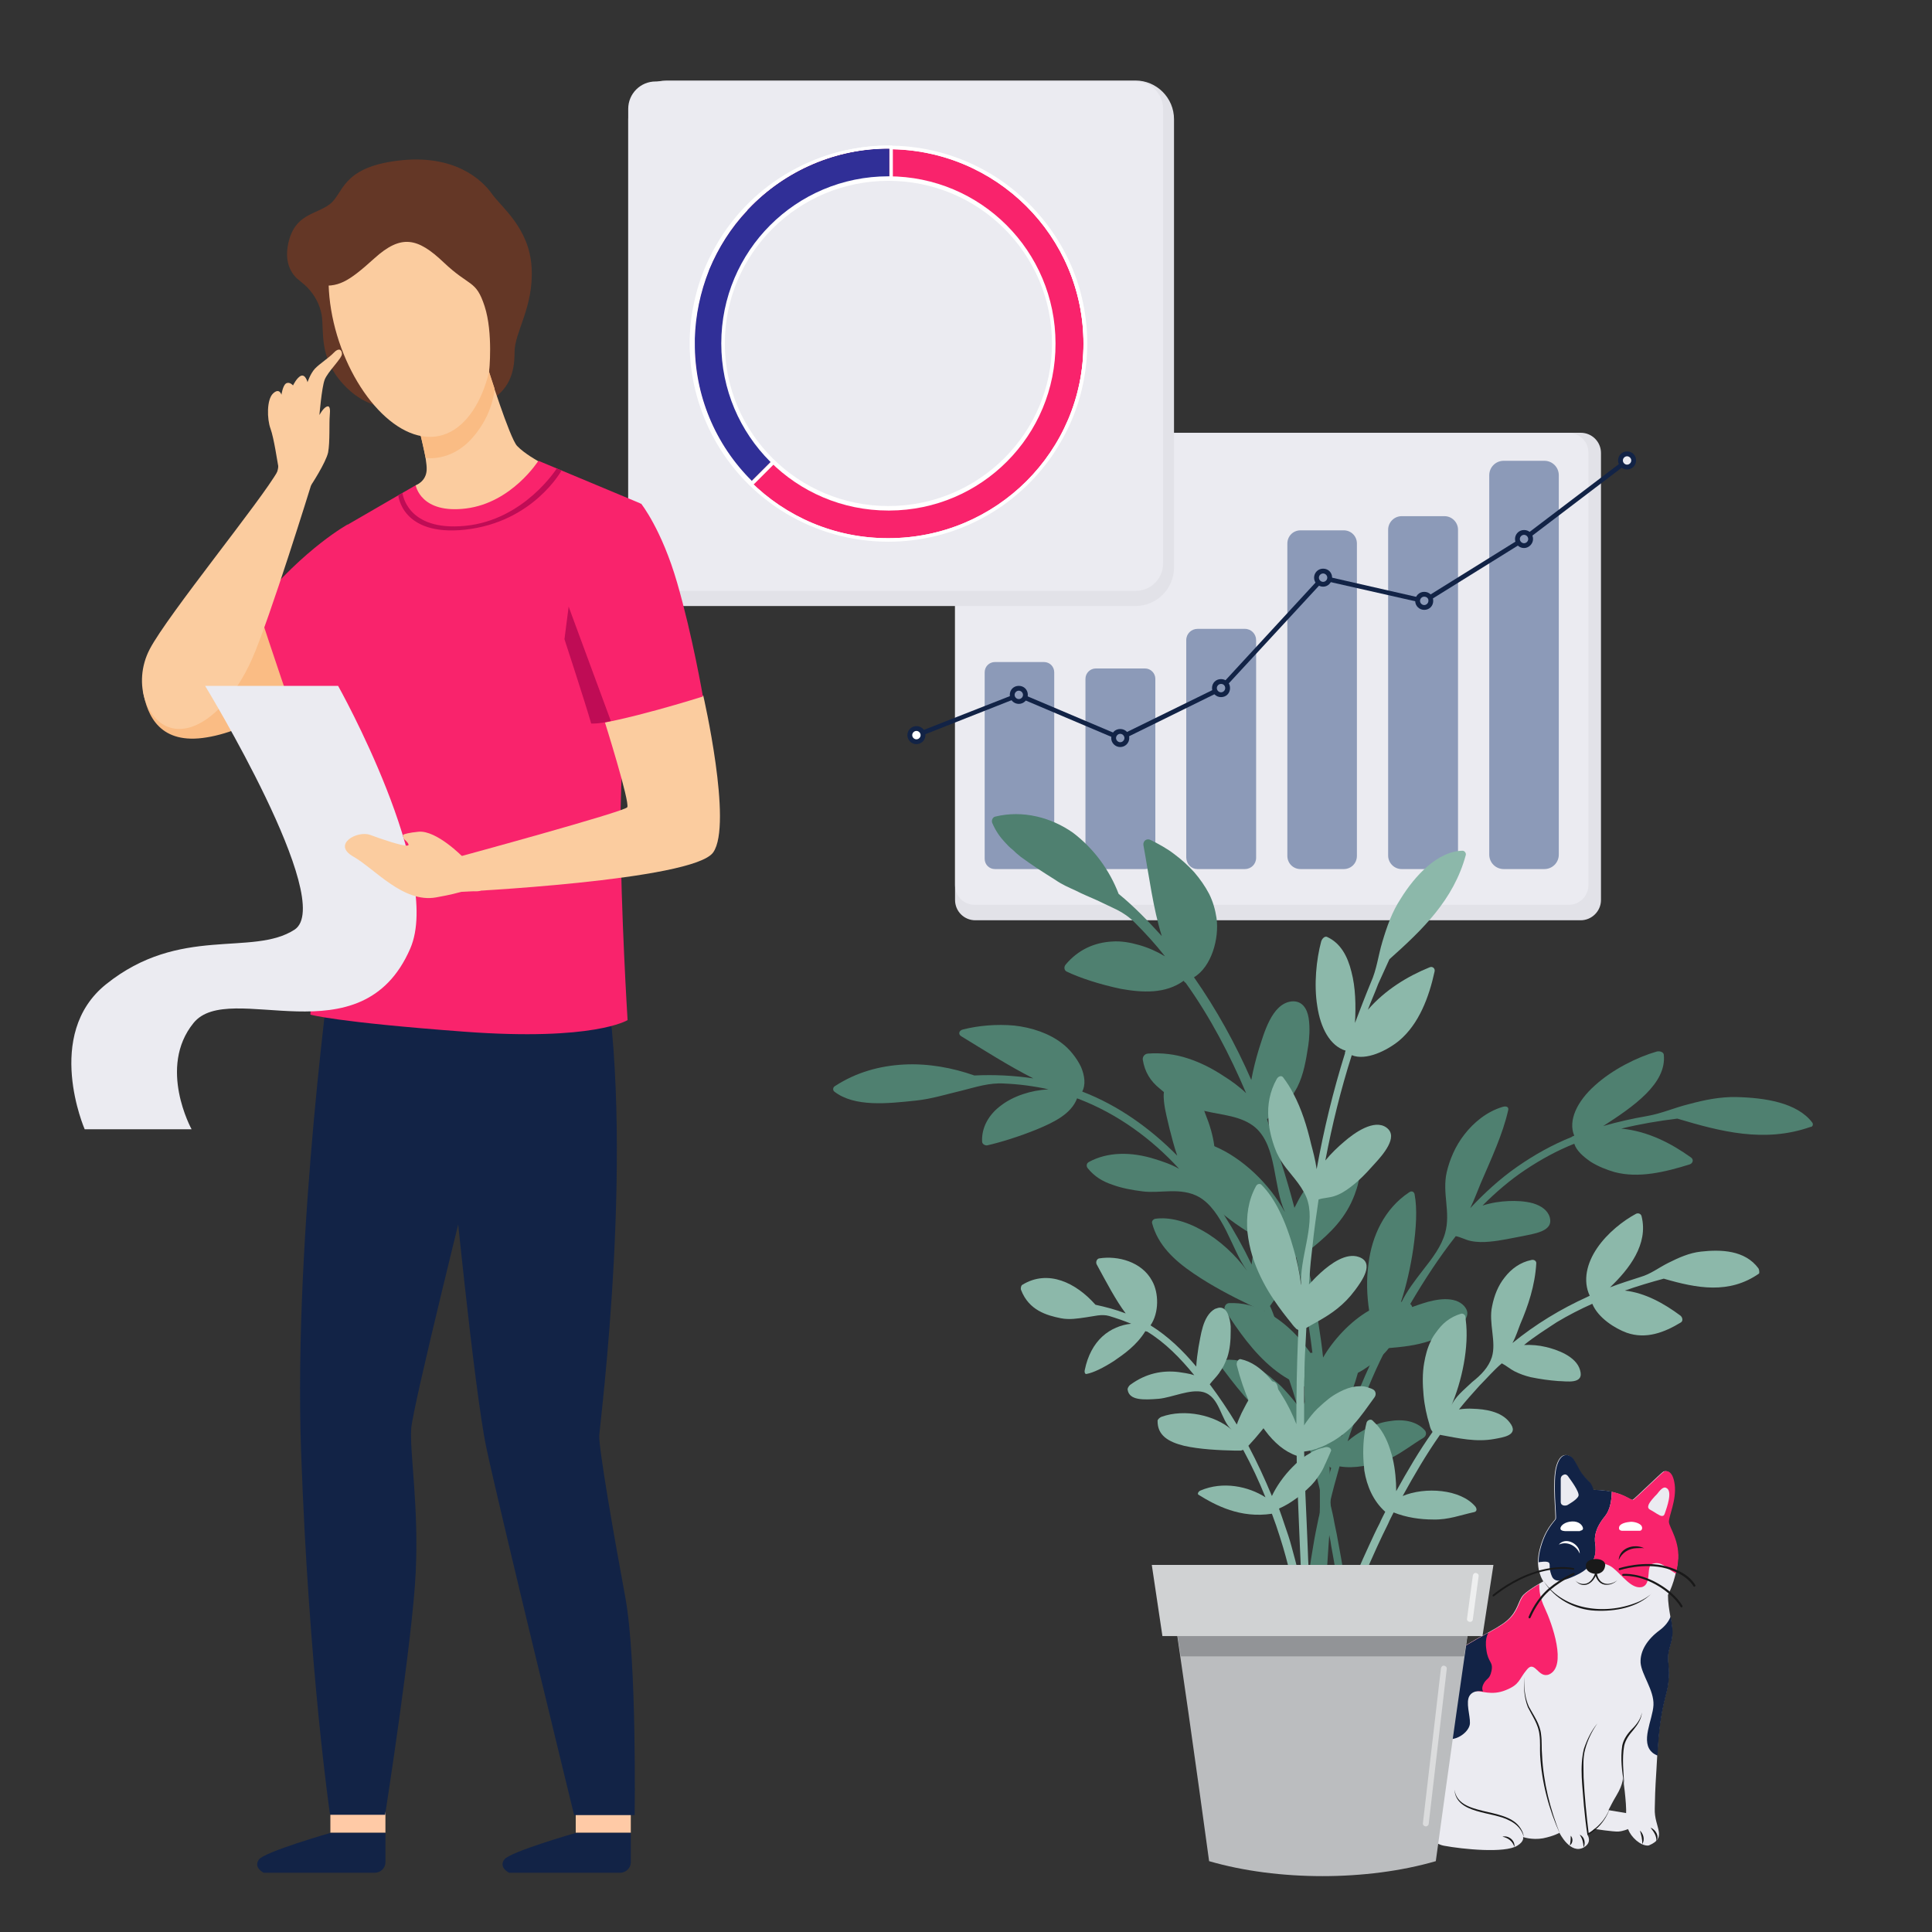 <?xml version="1.0" encoding="utf-8"?>
<!-- Generator: Adobe Illustrator 26.2.1, SVG Export Plug-In . SVG Version: 6.00 Build 0)  -->
<svg version="1.1" id="Ball_1" xmlns="http://www.w3.org/2000/svg" xmlns:xlink="http://www.w3.org/1999/xlink" x="0px" y="0px"
	 viewBox="0 0 600 600" style="enable-background:new 0 0 600 600;" xml:space="preserve">
<rect x="0" y="0" width="600" height="600" fill="#333333" stroke="none"/>
<style type="text/css">
	.st0{fill:#EBEBF1;}
	.st1{clip-path:url(#SVGID_00000062174482805396517590000008302112336961652359_);fill:#122346;}
	.st2{clip-path:url(#SVGID_00000062174482805396517590000008302112336961652359_);fill:#EBEBF1;}
	.st3{clip-path:url(#SVGID_00000062174482805396517590000008302112336961652359_);fill:#F9236C;}
	.st4{fill:#FFFFFF;}
	.st5{fill:#191919;}
	.st6{fill:#E2E2E8;}
	.st7{fill:#8C9AB8;}
	.st8{fill:#122346;}
	.st9{fill:#F9236C;}
	.st10{fill:#302F97;}
	.st11{fill:#FFCAA6;}
	.st12{fill:#643726;}
	.st13{fill:#FBCC9F;}
	.st14{fill:#FABC84;}
	.st15{fill:#BF0C55;}
	.st16{fill:#4F8070;}
	.st17{fill:#8CB8AA;}
	.st18{fill:#BBBDBF;}
	.st19{fill:#929497;}
	.st20{fill:#D0D2D3;}
	.st21{opacity:0.64;fill:#FFFFFF;}
	.st22{opacity:0.47;fill:#FFFFFF;}
	.st23{fill:none;}
</style>
<g>
	<path class="st0" d="M437.5,559.4c0,0-15.5-0.8-24.2,0.5c-14,2.2-16.3,6.5-16.5,9.9s3.9,3.2,5.9,2.8c1.9-0.4,7.4-1.6,14.5-2.2
		s12.6,2.1,18.8,2.2c6.1,0.1,8.3-2.3,8.3-2.3S450.3,560.4,437.5,559.4z"/>
	<path class="st0" d="M499.2,562.1l6,1c5.4,1.2,0.5,4.9,0.5,4.9s-1.6,0.7-3.1,0.8c-1.5,0.1-7.4-0.8-7.4-0.8L499.2,562.1z"/>
	<path class="st0" d="M493,569.8c0,0,2.4-1.8,4.2-3.9c1.8-2.1,2.5-4.5,4.8-8.3c2.3-3.8,2-5.8,2-5.8s1.2,8.1,1,11.7s0.8,6,3.2,8.1
		c2.4,2,3.9,1.5,3.9,1.5c5.9-2.5,1.6-5.5,1.8-11.4c0.2-8.8,0.2-5.8,0.9-18.8c0.8-13,2.8-16.4,3.2-19.9c0.4-3.5,0.3-3.6,0-7.1
		c-0.3-3.5,1.1-5.1,1.3-8.2c0.3-3.1-1.3-7.6-1.3-12.4c0,0,2.3-4,3-10.2s-2.8-10.6-2.9-12.4c-0.1-1.8,2.4-6.8,1.8-11.6
		s-2.8-4.3-3.3-4.1c-0.5,0.2-9.1,8.6-9.6,8.8c-0.6,0.1-2.2-1.4-5.7-2.3c-3.4-0.9-6.6-0.8-6.6-0.8s-0.4-1.6-1.2-2.4
		c-0.8-0.8-2.2-2.2-3-3.6s-1.9-3.7-2.6-4.2c-0.7-0.5-3.2-2-4.6,2.8c-1.4,4.7,0,15.7-0.3,16.4c-0.3,0.8-3.4,3.1-5,10.1
		c-1.3,5.7,1.3,9.3,1.3,9.3s-4.4,2.4-6.2,4.2c-1.7,1.8-1.6,4.9-5,7.9s-10.4,5.6-17.5,10.9c-7.1,5.3-15.6,12.6-15.7,30
		c-0.1,15.1,7,27.9,13.5,29.1c5.9,1.1,18.9,2.4,22.8,0c2.3-1.4,1.8-2.7,1.8-2.7s2.7,1,6.2,0.4c3.4-0.7,5.1-1.7,5.1-1.7
		s3.4,6.9,7.6,4.5C494.6,572.1,493,569.8,493,569.8z"/>
	<g>
		<defs>
			<path id="SVGID_1_" d="M518.3,472.7c-0.1-1.8,2.4-6.8,1.8-11.6s-2.8-4.3-3.3-4.1c-0.5,0.2-9.1,8.6-9.6,8.8
				c-0.6,0.1-2.2-1.4-5.7-2.3c-3.4-0.9-6.6-0.8-6.6-0.8s-0.4-1.6-1.2-2.4c-0.8-0.8-2.2-2.2-3-3.6s-1.9-3.7-2.6-4.2
				c-0.7-0.5-3.2-2-4.6,2.8c-1.4,4.7,0,15.7-0.3,16.4c-0.3,0.8-3.4,3.1-5,10.1c-1.3,5.7,1.3,9.3,1.3,9.3s-4.4,2.4-6.2,4.2
				c-1.7,1.8-1.6,4.9-5,7.9s-10.4,5.6-17.5,10.9c-7.1,5.3-15.6,12.6-15.7,30c0,5.6,0.9,10.8,2.4,15.3c0,0,0,0,0,0
				c0,0-15.5-0.8-24.2,0.5c-14,2.2-16.3,6.5-16.5,9.9s3.9,3.2,5.9,2.8c1.9-0.4,7.4-1.6,14.5-2.2s12.6,2.1,18.8,2.2
				c4.8,0,7.2-1.4,8-2.1c1.5,1.4,3,2.4,4.6,2.6c5.9,1.1,18.9,2.4,22.8,0c2.3-1.4,1.8-2.7,1.8-2.7s2.7,1,6.2,0.4
				c3.4-0.7,5.1-1.7,5.1-1.7s3.4,6.9,7.6,4.5c2.5-1.5,1-3.8,1-3.8s2.4-1.8,4.2-3.9c1.8-2.1,2.5-4.5,4.8-8.3c2.3-3.8,2-5.8,2-5.8
				s1.2,8.1,1,11.7s0.8,6,3.2,8.1c2.4,2,3.9,1.5,3.9,1.5c5.9-2.5,1.6-5.5,1.8-11.4c0.2-8.8,0.2-5.8,0.9-18.8
				c0.8-13,2.8-16.4,3.2-19.9c0.4-3.5,0.3-3.6,0-7.1c-0.3-3.5,1.1-5.1,1.3-8.2c0.3-3.1-1.3-7.6-1.3-12.4c0,0,2.3-4,3-10.2
				C521.9,478.8,518.4,474.4,518.3,472.7z"/>
		</defs>
		<clipPath id="SVGID_00000055697827289989685540000001845355336822908050_">
			<use xlink:href="#SVGID_1_"  style="overflow:visible;"/>
		</clipPath>
		<path style="clip-path:url(#SVGID_00000055697827289989685540000001845355336822908050_);fill:#122346;" d="M500.3,458.8
			c0,0,1.3,8.1-1.8,12c-3.2,3.9-3.4,6.6-3.1,8.6c0.3,2,0.8,6.8-6.1,9.9c-6.8,3.2-7.2,0.9-7.8-1.1c-0.6-2,0.4-3-1.3-3.2
			c-1.7-0.2-6.9,1.1-6.9,1.1s-18.8-32.9-6.9-39.1C478.2,440.8,500.3,458.8,500.3,458.8z"/>
		<path style="clip-path:url(#SVGID_00000055697827289989685540000001845355336822908050_);fill:#EBEBF1;" d="M480.2,485.1"/>
		<path style="clip-path:url(#SVGID_00000055697827289989685540000001845355336822908050_);fill:#F9236C;" d="M500.3,458.8
			c0,0,1.3,8.1-1.8,12c-3.2,3.9-3.4,6.6-3.1,8.6c0,0,0.4,3.5-0.6,5c-0.9,1.5,3.2,0.2,6.1,2.5c2.9,2.3,5.7,6.6,8.9,6
			c3.3-0.7,1.3-6.5,3.3-7.2c3.3-1.1,4.2,1.6,9,3.9c4.8,2.3,21.5-33.8,7.3-38.1s-29.1,7.1-29.1,7.1L500.3,458.8z"/>
		<path style="clip-path:url(#SVGID_00000055697827289989685540000001845355336822908050_);fill:#F9236C;" d="M478.2,491
			c0,0-0.9,3.2,1.5,8.3c2.4,5.1,7,18.2,1.4,20.7c-3.4,1.4-4.4-4.6-6.9-1.5c-2.6,3.1-2.1,4.6-6.6,6.4c-4.4,1.8-7.8,0.1-9.1,0.3
			c-1.3,0.3-26-2.2-15.7-14S478.2,491,478.2,491z"/>
		<path style="clip-path:url(#SVGID_00000055697827289989685540000001845355336822908050_);fill:#122346;" d="M462.4,506.9
			c0,0-1.4,1.4-0.8,5.4c0.5,4.1,2.2,3.7,1.6,6.6c-0.6,2.9-1.6,2.1-2.6,4.3c-0.6,1.4,0,2.1,0,2.1s-2.9-0.7-4.2,1.3
			c-1.3,2,0.2,6.2,0.1,8.5c0,2.3-3.3,5.1-6.3,5c-5.6-0.2-11.5-3.8-13.5-6.3c-2.1-2.5-7.3-7.9-2.3-13.4S459.1,495.6,462.4,506.9z"/>
		<path style="clip-path:url(#SVGID_00000055697827289989685540000001845355336822908050_);fill:#122346;" d="M519.3,500.2
			c0,0-0.1,3.3-3.9,6.1s-6.1,6.4-5.9,10.1c0.3,3.7,4.2,8.5,4,13.1c-0.2,4.6-4.3,11.6-0.2,14.9c4.2,3.3,25.7,4.5,25.7,4.5
			L519.3,500.2z"/>
		<path style="clip-path:url(#SVGID_00000055697827289989685540000001845355336822908050_);fill:#F9236C;" d="M431.1,558
			c0,0,0.9,4,0,5.8c-0.9,1.8-1.5,1.9-2.6,2.1s-2.4,0.3-2.6,1.3s-0.5,1.9-2.4,1.8s-4.3-1.5-4.2-2.8c0.1-1.3-2.5-7.6,0.6-9.1
			C422.9,555.5,431.1,558,431.1,558z"/>
		<path style="clip-path:url(#SVGID_00000055697827289989685540000001845355336822908050_);fill:#122346;" d="M401.8,560.1
			c0,0,3,3.5,2.2,6.6s-1.1,10.9-4.5,10.1s-10.1-3.7-7.1-7.4C395.5,565.7,401.8,560.1,401.8,560.1z"/>
		<path style="clip-path:url(#SVGID_00000055697827289989685540000001845355336822908050_);fill:#122346;" d="M416.2,558.6
			c0,0-5.3,4.9-4.9,8.1c0.4,3.1,3.8,7.1,3.8,7.1l-14.7,1l-1-1.3c0,0,2-1.5,2.6-4c0.6-2.5,0.8-6,0.5-7.4
			C402.3,560.6,416.2,558.6,416.2,558.6z"/>
	</g>
	<path class="st0" d="M485.6,458c0.9-0.4,1.4,0.5,1.6,0.8c0.2,0.3,3.5,4.6,3,5.8c-0.5,1.2-3.1,2.6-3.4,2.8c-0.3,0.2-2,0.5-2.1-0.9
		c0-1.4,0-6.8,0-7S484.6,458.4,485.6,458z"/>
	<path class="st0" d="M511.9,467.6c-0.2,0.8,0.2,1.1,1,1.5c0.8,0.4,2.5,1.7,3.2,1.7c0.7,0,0.8-0.4,1.1-1.3c0.3-1,2.4-6.4,0.3-7.4
		c-1-0.6-2.1,0.9-2.9,1.9C513.8,464.8,512.1,466.6,511.9,467.6z"/>
	<path class="st4" d="M490.7,475.4c0,0,1.1-0.1,0.9-0.9c-0.2-0.9-1.3-2.1-3.4-2c-2.2,0.1-3.6,1.3-3.6,2.2c0,0.8,1.5,0.8,1.5,0.8
		H490.7z"/>
	<path class="st4" d="M503.8,475.4c1,0,4.7,0,5.4,0c0.7,0,1-0.8,0.6-1.5c-0.4-0.7-1.9-1.3-3.3-1.3c-1.3,0.1-3.7,0.5-3.7,1.9
		C502.7,475.4,503.8,475.4,503.8,475.4z"/>
	<path class="st5" d="M502.7,484.5c0.2-3.8,4.8-5.2,7.9-3.7c-0.8-0.1-1.6,0-2.4,0C505.8,480.9,503.7,482.2,502.7,484.5L502.7,484.5z
		"/>
	<path class="st4" d="M490.6,482.5c-1-2.5-4-4-6.5-2.8C486.2,477.1,490.7,479.5,490.6,482.5L490.6,482.5z"/>
	<path class="st5" d="M495.6,488.8c0,0-3.2-0.1-3.1-2.7s6.3-2.6,6,0.1C498.2,488.9,495.6,488.8,495.6,488.8z"/>
	<path class="st5" d="M489.2,490.8c0.9,1,2.5,1.4,3.7,0.9c1.5-0.6,2.3-2.4,2.8-4c0.2,1,0.4,2.1,1,2.9c1.3,1.9,4.1,1.5,5.6,0.1
		c-1,1.1-2.6,1.7-4.1,1.4c-1.6-0.3-2.5-1.9-2.9-3.4c0,0,0.5,0,0.5,0C494.8,492,491.5,493.6,489.2,490.8L489.2,490.8z"/>
	<path class="st5" d="M479.4,491c6.4,9.4,19.9,10.7,29.8,6.3c1.4-0.7,2.8-1.5,3.9-2.6c-4.5,4.6-11.5,5.8-17.7,5.5
		C489,499.9,482.7,496.5,479.4,491L479.4,491z"/>
	<path class="st5" d="M473.5,520.7c-0.3,3.1,0,6.4,1.3,9.3c1.5,2.8,3.5,5.4,3.8,8.7c0.3,2.1,0.1,4.3,0.3,6.4
		c0.4,8.4,2.5,16.7,5.6,24.5c-3.5-7.7-5.7-16-6.2-24.5c-0.1-2.1,0.1-4.2-0.2-6.3c-0.3-3.2-2.2-5.8-3.6-8.6
		C473.3,527.1,473.1,523.8,473.5,520.7L473.5,520.7z"/>
	<path class="st5" d="M496.1,535.2c-1.7,2.4-3,5.1-3.8,8c-0.8,2.8-0.5,5.8-0.5,8.8c0.3,5.9,0.9,11.8,1.6,17.6l-0.3-0.2
		c1.6-0.8,2.9-2,4.1-3.3c1.2-1.3,2.1-2.9,2.8-4.6c-0.9,2.6-2.4,4.9-4.5,6.7c-0.8,0.7-1.6,1.3-2.5,1.7c-0.5-3-0.8-6.1-1.1-9.1
		c-0.4-5.9-1.4-12,0-17.7C492.9,540.2,494.2,537.5,496.1,535.2L496.1,535.2z"/>
	<path class="st5" d="M509.9,531.8c-0.1,2-1.3,3.8-2.6,5.4c-1.3,1.5-2.5,3.1-2.9,5c-0.7,3.9-0.2,8,0,11.9c-0.7-4-1.2-8-0.6-12
		c0.4-2,1.7-3.8,3.1-5.2C508.3,535.5,509.6,533.8,509.9,531.8L509.9,531.8z"/>
	<path class="st5" d="M451.7,555.8c1.2,8.4,15.4,5.3,20.1,11.4c0.7,0.9,1.3,2,1.4,3.2c-0.6-2.3-2.3-4-4.4-5
		C463.7,562.5,452.2,563.5,451.7,555.8L451.7,555.8z"/>
	<path class="st5" d="M466.6,570.4c1.9-0.5,4,1.2,3.7,3.2C469.8,571.9,468.5,570.8,466.6,570.4L466.6,570.4z"/>
	<path class="st5" d="M487.8,570.1c0.8,0.8,0.7,2.4-0.3,3C487.8,572.1,487.8,571.1,487.8,570.1L487.8,570.1z"/>
	<path class="st5" d="M490.6,569.8c1.5,0.6,1.9,2.6,1.2,3.9C491.7,572.3,491.5,571.1,490.6,569.8L490.6,569.8z"/>
	<path class="st5" d="M509.3,568.5c1.1,1,1.6,2.9,0.7,4.2C510.1,571.2,509.7,569.9,509.3,568.5L509.3,568.5z"/>
	<path class="st5" d="M437,557.6c2.1,5.1,4.6,10.1,8.3,14.1C441,568.2,438.4,562.9,437,557.6L437,557.6z"/>
	<path class="st5" d="M512.6,567.6c1.6,0.6,2.8,2.7,1.8,4.2C514.5,570.1,513.6,568.9,512.6,567.6L512.6,567.6z"/>
	<path class="st5" d="M463.8,495.8c-0.1,0-0.2,0-0.2-0.1c-0.1-0.1-0.1-0.3,0-0.4c0,0,4.3-3.7,10.4-6.2c8.6-3.5,14.4-2.2,14.7-2.1
		c0.2,0,0.2,0.2,0.2,0.3c0,0.2-0.2,0.2-0.3,0.2c-0.1,0-5.9-1.4-14.3,2.1c-6.1,2.5-10.2,6.1-10.3,6.1
		C463.9,495.7,463.8,495.8,463.8,495.8z"/>
	<path class="st5" d="M475,502.6c0,0-0.1,0-0.1,0c-0.1-0.1-0.2-0.2-0.2-0.4c0,0,1.7-4.4,5.1-7.8c3.2-3.3,8.7-5.9,8.8-5.9
		c0.1-0.1,0.3,0,0.4,0.1c0.1,0.1,0,0.3-0.1,0.4c-0.1,0-5.4,2.6-8.6,5.8c-3.3,3.3-4.9,7.5-5,7.6C475.2,502.5,475.1,502.6,475,502.6z"
		/>
	<path class="st5" d="M526.2,492.8c-0.1,0-0.2-0.1-0.3-0.2c0,0-1.8-3.6-8.4-5.5c-7-1.9-14.4,0.5-14.4,0.5c-0.2,0.1-0.3,0-0.4-0.2
		c0-0.1,0-0.3,0.2-0.4c0.1,0,7.6-2.5,14.8-0.5c6.9,1.9,8.7,5.6,8.8,5.8c0.1,0.1,0,0.3-0.1,0.4C526.3,492.7,526.2,492.8,526.2,492.8z
		"/>
	<path class="st5" d="M522.2,499.2c-0.1,0-0.2-0.1-0.3-0.2c0,0-1.7-3.2-6.5-6.2c-6.2-3.9-11.3-3.4-11.3-3.4c-0.2,0-0.3-0.1-0.3-0.3
		s0.1-0.3,0.3-0.3c0.2,0,5.3-0.5,11.7,3.5c5,3.1,6.6,6.3,6.7,6.4c0.1,0.1,0,0.3-0.1,0.4C522.3,499.2,522.3,499.2,522.2,499.2z"/>
</g>
<g>
	<path class="st6" d="M490.9,285.8h-188c-3.5,0-6.3-2.8-6.3-6.3V140.7c0-3.5,2.8-6.3,6.3-6.3h188c3.5,0,6.3,2.8,6.3,6.3v138.8
		C497.2,283,494.3,285.8,490.9,285.8z"/>
	<path class="st0" d="M487.2,281H302.7c-3.4,0-6.1-2.7-6.1-6.1V140.6c0-3.4,2.7-6.1,6.1-6.1h184.5c3.4,0,6.1,2.7,6.1,6.1v134.3
		C493.3,278.2,490.6,281,487.2,281z"/>
	<g>
		<path class="st7" d="M403.9,269.9h13.4c2.3,0,4.1-1.8,4.1-4.1v-97c0-2.3-1.8-4.1-4.1-4.1h-13.4c-2.3,0-4.1,1.8-4.1,4.1v97
			C399.8,268.1,401.6,269.9,403.9,269.9z"/>
		<path class="st7" d="M371.9,269.9h14.7c1.9,0,3.5-1.5,3.5-3.5v-67.6c0-1.9-1.5-3.5-3.5-3.5h-14.7c-1.9,0-3.5,1.5-3.5,3.5v67.6
			C368.5,268.4,370,269.9,371.9,269.9z"/>
		<path class="st7" d="M340.3,269.9h15.3c1.7,0,3.2-1.4,3.2-3.2v-55.9c0-1.7-1.4-3.2-3.2-3.2h-15.3c-1.7,0-3.2,1.4-3.2,3.2v55.9
			C337.1,268.5,338.5,269.9,340.3,269.9z"/>
		<path class="st7" d="M309,269.9h15.2c1.8,0,3.2-1.4,3.2-3.2v-57.9c0-1.8-1.4-3.2-3.2-3.2H309c-1.8,0-3.2,1.4-3.2,3.2v57.9
			C305.8,268.5,307.2,269.9,309,269.9z"/>
		<path class="st7" d="M435.3,269.9h13.3c2.3,0,4.2-1.9,4.2-4.2V164.5c0-2.3-1.9-4.2-4.2-4.2h-13.3c-2.3,0-4.2,1.9-4.2,4.2v101.2
			C431.1,268,433,269.9,435.3,269.9z"/>
		<path class="st7" d="M467,269.9h12.6c2.5,0,4.5-2,4.5-4.5V147.6c0-2.5-2-4.5-4.5-4.5H467c-2.5,0-4.5,2-4.5,4.5v117.8
			C462.5,267.9,464.5,269.9,467,269.9z"/>
	</g>
	<g>
		<polygon class="st8" points="347.9,230 316.3,216.6 284.9,229 284.3,227.7 316.4,215.1 347.8,228.4 378.8,213.2 410.6,178.7
			442.2,185.9 472.9,166.8 504.9,142.5 505.8,143.6 473.7,168 442.5,187.4 411.1,180.3 379.7,214.3 379.6,214.4 		"/>
		<g>
			<circle class="st0" cx="505.3" cy="143.1" r="2.1"/>
			<path class="st8" d="M505.3,145.8c-1.5,0-2.8-1.2-2.8-2.8c0-1.5,1.2-2.8,2.8-2.8s2.8,1.2,2.8,2.8
				C508.1,144.6,506.8,145.8,505.3,145.8z M505.3,141.7c-0.7,0-1.3,0.6-1.3,1.3c0,0.7,0.6,1.3,1.3,1.3c0.7,0,1.3-0.6,1.3-1.3
				C506.6,142.3,506,141.7,505.3,141.7z"/>
		</g>
		<g>
			<circle class="st7" cx="473.3" cy="167.4" r="2.1"/>
			<path class="st8" d="M473.3,170.2c-1.5,0-2.8-1.2-2.8-2.8c0-1.5,1.2-2.8,2.8-2.8s2.8,1.2,2.8,2.8
				C476.1,168.9,474.8,170.2,473.3,170.2z M473.3,166.1c-0.7,0-1.3,0.6-1.3,1.3c0,0.7,0.6,1.3,1.3,1.3c0.7,0,1.3-0.6,1.3-1.3
				C474.6,166.7,474,166.1,473.3,166.1z"/>
		</g>
		<g>
			<circle class="st7" cx="442.3" cy="186.7" r="2.1"/>
			<path class="st8" d="M442.3,189.4c-1.5,0-2.8-1.2-2.8-2.8c0-1.5,1.2-2.8,2.8-2.8s2.8,1.2,2.8,2.8
				C445.1,188.2,443.9,189.4,442.3,189.4z M442.3,185.3c-0.7,0-1.3,0.6-1.3,1.3c0,0.7,0.6,1.3,1.3,1.3c0.7,0,1.3-0.6,1.3-1.3
				C443.7,185.9,443.1,185.3,442.3,185.3z"/>
		</g>
		<g>
			<circle class="st7" cx="410.9" cy="179.5" r="2.1"/>
			<path class="st8" d="M410.9,182.2c-1.5,0-2.8-1.2-2.8-2.8c0-1.5,1.2-2.8,2.8-2.8s2.8,1.2,2.8,2.8
				C413.6,181,412.4,182.2,410.9,182.2z M410.9,178.1c-0.7,0-1.3,0.6-1.3,1.3c0,0.7,0.6,1.3,1.3,1.3s1.3-0.6,1.3-1.3
				C412.2,178.7,411.6,178.1,410.9,178.1z"/>
		</g>
		<g>
			<circle class="st7" cx="379.2" cy="213.7" r="2.1"/>
			<path class="st8" d="M379.2,216.5c-1.5,0-2.8-1.2-2.8-2.8s1.2-2.8,2.8-2.8s2.8,1.2,2.8,2.8S380.8,216.5,379.2,216.5z
				 M379.2,212.4c-0.7,0-1.3,0.6-1.3,1.3s0.6,1.3,1.3,1.3c0.7,0,1.3-0.6,1.3-1.3S380,212.4,379.2,212.4z"/>
		</g>
		<g>
			<circle class="st7" cx="347.9" cy="229.2" r="2.1"/>
			<path class="st8" d="M347.9,232c-1.5,0-2.8-1.2-2.8-2.8s1.2-2.8,2.8-2.8s2.8,1.2,2.8,2.8S349.4,232,347.9,232z M347.9,227.9
				c-0.7,0-1.3,0.6-1.3,1.3s0.6,1.3,1.3,1.3c0.7,0,1.3-0.6,1.3-1.3S348.6,227.9,347.9,227.9z"/>
		</g>
		<g>
			<circle class="st7" cx="316.4" cy="215.9" r="2.1"/>
			<path class="st8" d="M316.4,218.6c-1.5,0-2.8-1.2-2.8-2.8s1.2-2.8,2.8-2.8s2.8,1.2,2.8,2.8S317.9,218.6,316.4,218.6z
				 M316.4,214.5c-0.7,0-1.3,0.6-1.3,1.3s0.6,1.3,1.3,1.3s1.3-0.6,1.3-1.3S317.1,214.5,316.4,214.5z"/>
		</g>
		<g>
			<circle class="st4" cx="284.6" cy="228.4" r="2.1"/>
			<path class="st8" d="M284.6,231.1c-1.5,0-2.8-1.2-2.8-2.8c0-1.5,1.2-2.8,2.8-2.8s2.8,1.2,2.8,2.8
				C287.4,229.9,286.1,231.1,284.6,231.1z M284.6,227c-0.7,0-1.3,0.6-1.3,1.3c0,0.7,0.6,1.3,1.3,1.3s1.3-0.6,1.3-1.3
				C285.9,227.6,285.3,227,284.6,227z"/>
		</g>
	</g>
</g>
<g>
	<path class="st6" d="M352.6,188.2H207.1c-6.6,0-12-5.4-12-12V37c0-6.6,5.4-12,12-12h145.5c6.6,0,12,5.4,12,12v139.2
		C364.6,182.9,359.2,188.2,352.6,188.2z"/>
	<path class="st0" d="M352.7,183.5H203.6c-4.7,0-8.5-3.8-8.5-8.5V33.8c0-4.7,3.8-8.5,8.5-8.5h149.1c4.7,0,8.5,3.8,8.5,8.5V175
		C361.2,179.7,357.4,183.5,352.7,183.5z"/>
	<g id="iOS_Android" transform="translate(-1402.354 -734)">
		<g id="chart" transform="translate(1644.354 976.355) rotate(180)">
			<circle id="purer_outline" class="st4" cx="-33.9" cy="135.7" r="60.6"/>
			<g id="colors" transform="translate(3.617 3.619)">
				<path id="outer_outline" class="st9" d="M-37.5,71.6c33.4-0.1,60.6,27,60.6,60.4c0,33.3-27.2,60.4-60.6,60.4s-60.6-27-60.6-60.4
					S-71,71.6-37.5,71.6z"/>
				<path id="outer_outline_-_Frame" class="st4" d="M-37.5,71.6c-33.5,0-60.6,27-60.6,60.4s27.2,60.4,60.6,60.4
					s60.6-27,60.6-60.4C23.1,98.5-4.1,71.5-37.5,71.6 M-37.5,70.5c22.9,0,43.9,12.6,54.6,32.9c4.6,8.8,7.1,18.6,7.1,28.6
					c0,4.2-0.4,8.3-1.3,12.4c-1.6,7.9-4.8,15.3-9.3,22c-19.1,28.2-57.5,35.6-85.8,16.5c-9.8-6.7-17.5-16-22.2-26.9
					c-1.6-3.7-2.8-7.6-3.6-11.5c-1.7-8.2-1.7-16.6,0-24.8c1.6-7.9,4.8-15.3,9.3-22C-77.1,80.6-58,70.5-37.5,70.5z"/>
				<path id="pink" class="st9" d="M-37.8,132.1h60.5c0,33.4-27.1,60.5-60.5,60.5V132.1z"/>
				<path id="pink_-_Frame" class="st4" d="M-37.8,132.1v60.5c33.4,0,60.5-27.1,60.5-60.5H-37.8 M-38.8,131.1h62.5v1
					c0,4.2-0.4,8.3-1.2,12.4c-0.8,4-2,7.8-3.6,11.5c-1.5,3.7-3.4,7.2-5.7,10.4c-2.2,3.3-4.7,6.3-7.5,9.1c-2.8,2.8-5.8,5.3-9.1,7.5
					c-3.3,2.2-6.8,4.1-10.4,5.7c-3.7,1.6-7.6,2.8-11.5,3.6c-4.1,0.8-8.2,1.3-12.4,1.2h-1V131.1z"/>
				<path id="Union_6" class="st10" d="M-37.8,132.1c23.6-23.6,11.3-11.3,42.8-42.8c11.4,11.3,17.7,26.7,17.7,42.8l0,0l0,0
					c0,0.1,0,0.3,0,0.4c0,0.1,0,0.1,0,0.2c0,0.1,0,0.1,0,0.2c0,0.1,0,0.2,0,0.2c0,0,0,0.1,0,0.1c0,0.1,0,0.2,0,0.3c0,0,0,0,0,0
					c-0.2,7.3-1.7,14.5-4.4,21.2c0,0,0,0,0,0.1c0,0.1,0,0.1-0.1,0.2c-2.8,6.7-6.7,12.9-11.7,18.2c0,0-0.1,0.1-0.1,0.1l-0.1,0.2
					c-0.1,0.1-0.1,0.1-0.2,0.2c0,0,0,0-0.1,0.1c-11.4,12-27.3,18.8-43.8,18.8L-37.8,132.1z"/>
				<path id="Union_6_-_Frame" class="st4" d="M4.9,89.4c-31.4,31.4-19.1,19.1-42.8,42.8v60.5
					c16.6,0,32.4-6.8,43.8-18.8c0,0,0,0,0.1-0.1c0.1-0.1,0.1-0.1,0.2-0.2l0.1-0.2c0,0,0.1-0.1,0.1-0.1c5-5.3,8.9-11.5,11.7-18.2
					c0-0.1,0-0.1,0.1-0.2c0,0,0,0,0-0.1c2.7-6.8,4.2-14,4.4-21.2c0,0,0,0,0,0c0-0.1,0-0.2,0-0.3c0,0,0-0.1,0-0.1c0-0.1,0-0.2,0-0.2
					c0-0.1,0-0.1,0-0.2c0-0.1,0-0.1,0-0.2c0-0.1,0-0.3,0-0.4l0,0C22.7,116.1,16.3,100.7,4.9,89.4 M4.9,87.9l0.7,0.7
					c2.9,2.9,5.6,6.2,7.9,9.6c2.2,3.4,4.1,7,5.6,10.7c1.5,3.7,2.6,7.5,3.4,11.4c0.7,3.9,1.1,7.8,1.1,11.7c0,0.1,0,0.3,0,0.4
					c0,0,0,0.1,0,0.1v0.1c0,0.1,0,0.1,0,0.2c0,0.1,0,0.1,0,0.2v0.1c0,0,0,0.1,0,0.1c0,0.1,0,0.2,0,0.3v0c-0.2,7.4-1.7,14.7-4.5,21.6
					c0,0,0,0,0,0.1l0,0c0,0.1,0,0.1-0.1,0.2c-2.8,6.8-6.8,13.1-11.9,18.5l0,0c0,0-0.1,0.1-0.1,0.1l0,0c0,0-0.1,0.1-0.1,0.1l0,0
					l-0.1,0.1l-0.1,0.1l0,0c0,0,0,0,0,0l0,0c-2.8,3-5.9,5.6-9.2,8c-3.4,2.4-6.9,4.4-10.7,6c-3.8,1.7-7.8,3-11.9,3.8
					c-4.2,0.9-8.5,1.3-12.8,1.3h-1v-61.9l0.3-0.3l16.5-16.5c4.4-4.4,7.8-7.8,26.2-26.2L4.9,87.9z"/>
			</g>
			<path id="purer_outline_-_Frame" class="st4" d="M-33.9,75c-4.1,0-8.2,0.4-12.2,1.2c-7.8,1.6-15.1,4.7-21.7,9.1
				c-9.8,6.6-17.4,15.9-22,26.7c-1.6,3.7-2.7,7.5-3.5,11.4c-1.6,8.1-1.6,16.4,0,24.4c1.6,7.8,4.7,15.1,9.1,21.7
				c6.6,9.8,15.9,17.4,26.7,22c3.7,1.6,7.5,2.7,11.4,3.5c8.1,1.6,16.4,1.6,24.4,0c7.8-1.6,15.1-4.7,21.7-9.1
				c9.8-6.6,17.4-15.9,22-26.7c1.6-3.7,2.7-7.5,3.5-11.4c1.6-8.1,1.6-16.4,0-24.4c-1.6-7.8-4.7-15.1-9.1-21.7
				C9.9,92,0.6,84.4-10.2,79.8c-3.7-1.6-7.5-2.7-11.4-3.5C-25.7,75.5-29.8,75-33.9,75 M-33.9,74.5c33.8,0,61.2,27.4,61.2,61.2
				s-27.4,61.2-61.2,61.2S-95,169.5-95,135.7S-67.6,74.5-33.9,74.5z"/>
			<path id="inner_mask" class="st4" d="M-33.9,83.8C-5.2,83.8,18,107,18,135.7s-23.2,51.9-51.9,51.9s-51.9-23.2-51.9-51.9
				c-0.1-28.6,23-51.8,51.6-51.9C-34.1,83.8-34,83.8-33.9,83.8z"/>
			<ellipse id="inner_outline" class="st0" cx="-33.9" cy="135.7" rx="50.8" ry="50.5"/>
		</g>
	</g>
</g>
<g>
	<g>
		<polygon class="st11" points="102.6,569.2 102.6,559.6 119.7,560.2 119.7,569.2 		"/>
		<path class="st8" d="M119.7,569.2v9.2c0,1.7-1.5,3.2-3.3,3.2H81.9c0,0-3.3-1.6-1.5-4.1c1.7-2.4,22.3-8.3,22.3-8.3H119.7z"/>
		<polygon class="st11" points="178.8,569.2 178.8,559.6 195.9,560.2 195.9,569.2 		"/>
		<path class="st8" d="M195.9,569.2v9.2c0,1.7-1.5,3.2-3.3,3.2h-34.5c0,0-3.3-1.6-1.5-4.1c1.7-2.4,22.3-8.3,22.3-8.3H195.9z"/>
		<path class="st8" d="M103.3,295.6c0,0-12.2,86.8-9.8,155c2.4,68.2,9,113,9,113h17.1c0,0,8.6-55,9.5-75.3c1-20.3-1.9-37.3-1.4-44.6
			c0.5-7.2,19-81.2,19-81.2v-67H103.3z"/>
		<path class="st8" d="M140.5,362.6c0,0,6.7,68.6,10.5,86.8c3.8,18.2,27.3,114.3,27.3,114.3h18.8c0,0,0.7-48.2-2.9-67.6
			c-3.6-19.4-8.3-46.6-8.1-50.3c0.2-3.7,11.6-92,0.9-148.1c-36.6-2.4-69.4-27.3-69.4-27.3L140.5,362.6z"/>
	</g>
	<path class="st12" d="M96.2,90.1c-0.9-1.1-2-2-3.1-2.9c-1.9-1.4-5-4.8-3.6-11.5c2-9.3,8.3-8.9,12.8-12.2
		c4.5-3.3,3.5-11.4,21.2-13.6c17.6-2.2,26.2,6,29.2,10.2c2.9,4.2,11.7,10.6,12.4,23c0.7,12.4-5.4,20.1-5.3,26.4
		c0,6.2-1.6,11.8-8.6,15.5c-6.1,3.2-23.9,2.1-28.2,1.7c-0.5,0-1.1-0.1-1.6-0.1c-2,0-8.7-0.5-14.9-7.4c-7.5-8.2-5.8-15.9-6.6-21.4
		C99.2,94.2,97.7,91.9,96.2,90.1z"/>
	<path class="st13" d="M129.1,150.7c0,0,3.2-1.1,3.4-4.7c0.2-3.6-2.4-12.7-2.4-12.7l21.5-18.6c0,0,6.7,21.4,9,23.8
		c2.3,2.4,6.5,4.7,6.5,4.7s2.7,12.5-18.2,16.3C127.9,163.2,129.1,150.7,129.1,150.7z"/>
	<path class="st14" d="M130.6,135l21-20.4l2,6.1c0,0-0.3,7.9-7,15.4c-6.7,7.5-14.4,6.1-14.4,6.1L130.6,135z"/>
	<path class="st14" d="M93.3,215.4c0,0-14.7,11.3-29.1,13.6c-14.4,2.4-18.5-6.6-19.8-14.4c12.6-8.9,41.8-23.7,41.8-23.7L93.3,215.4z
		"/>
	<path class="st9" d="M108.1,162.8c0,0-13.3,7.2-28.2,25.3c4.6,14.5,11.4,34.1,11.4,34.1l16.6-11.9
		C107.8,210.2,113,172.2,108.1,162.8z"/>
	<path class="st13" d="M152.2,88.2c4.4,21.4-2.4,44.4-15.9,47.2c-13.6,2.8-28.8-15.7-33.1-37.2s3.8-37.7,17.3-40.5
		C134,55,147.8,66.8,152.2,88.2z"/>
	<path class="st13" d="M96.6,150.7c0,0,4.6-7,5.3-10.2c0.6-3.2,0.3-9.2,0.5-11.3c0.2-2.1,0.1-3.4-1-2.9c-1.1,0.5-2.2,2.6-2.2,2.6
		s0.7-8.4,1.6-10.9c0.9-2.5,5.5-6.8,5.4-8.1c0-1.3-1-2-2.5-0.4c-1.5,1.6-4.5,3.5-5.9,5c-1.4,1.5-2.3,4.2-2.3,4.2s-0.6-2.5-2-2
		c-1.3,0.5-2.5,3-2.5,3s-1.1-1.3-2.2-0.6c-1,0.7-1.4,3.5-1.4,3.5s-0.6-2.3-2.6-0.4c-2,1.9-1.9,7.9-0.8,10.9c1.1,3,2.2,10.7,2.4,11.6
		c0.1,0.9-0.8,3.5-0.8,3.5S94.1,152.3,96.6,150.7z"/>
	<path class="st13" d="M96.7,150.4c0,0-12.9,41.7-18.4,54.2c-5.5,12.5-15.2,22.8-23.9,21.7c-8.7-1.1-13.5-14-7.9-24.7
		s34.9-46.5,39.8-55.4C93.1,145,96.7,150.4,96.7,150.4z"/>
	<path class="st9" d="M129.1,150.7c0,0,1.5,9,15.7,7.2c14.2-1.8,22.4-14.8,22.4-14.8l31.6,13.2c0,0-6.2,73-6.1,100
		c0.1,27,2.2,60.5,2.2,60.5s-10.4,6.6-50.7,3.6s-47.8-5.3-47.8-5.3s4.4-78.3,7.4-108.2c3-29.9,4.4-44.1,4.4-44.1L129.1,150.7z"/>
	<path class="st12" d="M151.9,115.5c0,0,1.3-12.1-1.4-20.4c-2.7-8.3-4.6-5.9-12.7-13.6c-8.1-7.7-13.2-8.8-21.5-1.3
		c-8.3,7.5-11.3,9.2-17.9,8.3c-3.9-9,4.2-32.8,26.9-32.9C148.1,55.5,167.4,92.6,151.9,115.5z"/>
	<path class="st15" d="M125,153.1c0,0,1.2,12,19.5,10.2c18.3-1.8,28.4-17.8,28.4-17.8l1.5,0.6c0,0-8.8,16.1-30,18.4
		c-19.7,2.1-20.7-10.7-20.7-10.7L125,153.1z"/>
	<path class="st0" d="M63.7,213H105c0,0,32.6,58.1,22.4,81.6c-15.2,35-56.1,9.3-67.3,23.1s-0.6,33-0.6,33H26.3c0,0-12.8-29.4,6.6-45
		c23-18.5,45.5-8.5,58.6-17C104.5,280,63.7,213,63.7,213z"/>
	<path class="st13" d="M125.4,260.5c0.9,0.8,2.1,2,1.1,2.1c-1.4,0.2-7.5-1.8-11.5-3.3s-12,2.9-5.3,6.7c6.7,3.8,15.5,14.5,25.7,12.7
		c10.1-1.8,6-2,12.5-1.9c6.5,0.1-4.2-10.7-4.2-10.7s-8.1-8.3-13.7-7.8c-3.1,0.3-4.4,0.7-4.9,1C125.3,259.9,125.2,259.9,125.4,260.5z
		"/>
	<path class="st13" d="M218.4,216c0,0,9.2,40,3.1,48.7c-6,8.8-79.3,12.3-79.3,12.3l0.6-11c0,0,51.1-13.9,52-15.3
		c0.9-1.5-7.1-26.9-7.1-26.9S201.8,219.7,218.4,216z"/>
	<path class="st9" d="M199.1,156.4c0,0,6.4,8,11.2,24.6c4.8,16.6,8,35.3,8,35.3s-25.4,8.1-37.8,9.2c-3.1-11.7-9.3-29.2-9.3-29.2
		S178.9,156.3,199.1,156.4z"/>
	<path class="st15" d="M175.3,198.5l1.3-10.1l13.1,35.5c0,0-3.2,0.9-6.1,0.8C181.9,218.7,175.3,198.5,175.3,198.5z"/>
</g>
<g>
	<g>
		<g>
			<g>
				<path class="st16" d="M438.6,406c-0.1-0.4-0.3-0.8-0.6-1c-0.2-0.2-0.4-0.3-0.7-0.4c-0.6-0.2-1.3-0.3-1.9-0.3c-0.1,0-0.1,0-0.2,0
					c-3.3-0.3-6.7,0.8-10,2.7c-5.8,3.3-11.2,9.2-14.3,14.6c-0.4-3.7-0.9-7.3-1.5-11c-0.6-4-1.3-8.1-2.1-12.1
					c-0.1-0.6-0.2-1.3-0.4-1.9c-0.5-2.5-1-4.9-1.5-7.4c0.8-0.6,1.6-1.3,2.4-1.9c5.5-4.5,10.2-9.1,12.9-16.3c0.4-1.1,0.9-2.5,1.2-4
					c0.9-4,0.9-8.4-4.1-8.1c-5.7,0.4-9.9,6.5-12.8,10.9c-0.1,0.1-0.1,0.2-0.2,0.3c-1,1.5-1.9,3.2-2.8,5c-1.3-4.9-2.7-9.8-4.3-14.7
					c-1.2-3.8-2.4-7.7-3.8-11.5c-0.1-0.4-0.3-0.9-0.4-1.3c0.1-0.1,0.2-0.2,0.3-0.3c1.5-1.3,3.3-2.2,4.7-3.6c1.2-1.2,2.2-2.5,3.1-3.9
					c0.5-0.7,0.9-1.5,1.3-2.2c2-4,2.7-8.4,3.4-12.9c0.3-2,0.6-5.5,0.1-8.6c-0.5-3-2.1-5.4-5.3-5.1c-6.2,0.7-8.6,10.1-10.2,15
					c-0.9,3-1.7,6.1-2.3,9.4c-4.9-11.2-10.8-21.9-17.8-31.9c5.4-3.2,7.9-12,7-18.4c-0.4-2.6-1.1-5.1-2.3-7.5
					c-1.2-2.3-2.8-4.6-4.6-6.7c-1.9-2.1-4-4-6.3-5.7c-2.2-1.7-4.8-3.1-7.2-4.3c-1.3-0.7-2.5,0.3-2.3,1.6c1.8,9.8,3,19.6,5.7,28.2
					c-4.2-4.6-8.5-9.1-13.4-13.1c-2.8-7.3-7.6-14-14.2-19c-6.7-4.7-15.5-7.1-24.1-5c-0.9,0.2-1.3,1.3-0.9,2.1c1,2.3,2.3,4.2,3.9,5.9
					c0.7,0.8,1.5,1.6,2.4,2.3c0.8,0.8,1.6,1.5,2.5,2.2c3.5,2.6,7.3,5,10.8,7.2c2,1.4,4.1,2.3,6.3,3.3c2.1,1.1,4.4,2,6.6,3
					c2,1,4.1,1.9,6.1,2.9c2,1,3.9,2.3,5.6,4c3.3,3.3,6.5,6.8,9.4,10.5c-2.5-1.5-5.2-2.7-8-3.5c-2.8-0.8-5.6-1.3-8.4-1.1
					c-5.5,0.3-10.5,2.5-14.4,7.1c-0.7,0.8-0.5,1.8,0.2,2.2c3.9,1.9,10.2,4,16.9,5.4c6.7,1.2,13.8,1.6,19.5-2.5l0.3,0.4
					c0.1,0.1,0.2,0.2,0.3,0.2c7.6,10.6,13.7,22.3,18.8,34.3c-2.3-2.2-5-4.1-6.8-5.2c-3.6-2.4-7.3-4.3-11.3-5.6
					c-3.9-1.3-8.1-1.8-12.4-1.5c-1.1,0.1-1.7,1-1.6,1.9c0.6,3.8,2.4,6.7,5.3,9c0.4,0.4,0.9,0.7,1.3,1.1c2.5,1.9,5.6,3.3,8.5,4.6
					c1.3,0.5,2.6,0.9,4,1.2c5.4,1.3,11.6,1.5,15.9,5.2c6.8,6,5.4,18.4,9.2,26.3c0.1,0.2,0.2,0.3,0.2,0.4c-0.1-0.2-0.2-0.4-0.3-0.5
					c-4.7-8.7-13.2-16.8-21.8-20.4c-2.4-1-4.8-1.7-7.2-1.9c-0.8-0.1-1.8,0.5-1.9,1.3c-1.1,8,3.4,14.6,9.8,20.1
					c0.7,0.6,1.4,1.2,2.2,1.8c2.4,1.9,4.9,3.7,7.5,5.3c1,0.6,2,1.2,3,1.8c3,1.8,6,3.4,8.7,4.8c0.2,0.1,0.3,0.2,0.5,0.3
					c0.5,0.3,1.1,0.5,1.5,0.8c0.2,0.1,0.3,0.1,0.5,0.1c0.2,0,0.3,0,0.5,0c0.1,0.1,0.2,0.1,0.3,0.1c0.6,2.7,1.1,5.5,1.6,8.2
					c0,0.2,0.1,0.4,0.1,0.5c0.8,4.4,1.6,8.7,2.2,13.1c0.4,2.7,0.8,5.3,1.1,8c0.1,0.3,0.1,0.7,0.1,1c-0.2-0.3-0.4-0.5-0.5-0.8
					c-0.4-0.6-0.9-1.3-1.4-1.9c-0.7-1-1.5-1.9-2.3-2.9c-2.2-2.5-4.8-4.8-7.5-6.6c-2.6-1.8-5.4-3.1-8.2-3.8h0c-2-0.5-4.1-0.7-6.2-0.6
					c-0.7,0.1-1.2,0.7-1.3,1.3c-0.1,0.3,0,0.6,0.1,0.8c1,1.6,2.1,3.3,3.3,5c4.3,6.2,9.7,12.7,16.6,16.6c0.9,0.5,1.8,1,2.8,1.4
					c0.1,0.1,0.2,0.1,0.3,0.1c0.6,0.3,1.3,0.6,2,0.8c0,0,0.1,0,0.1,0c0.5,0.2,1,0.3,1.4,0.4c0.6,0.2,1.3,0.4,1.9,0.5
					c0.4,0.1,0.6,2.7,0.7,5.9c0,0,0,0,0,0c0.1,1.9,0.2,3.9,0.2,5.8c0.1,2.9,0.1,5.3,0.1,5.8v0.5c0,0.3,0,0.6,0,0.9c0,0.5,0,1,0,1.5
					c0,0.3,0,0.6,0,0.9c0.1,2.3,0.1,4.5,0.1,6.8c0,1.3,0,2.6,0,3.9c0,1.4,0,2.9,0,4.3c0,1.3-0.1,2.6-0.1,3.8c0,0.4,0,0.7,0,1
					c-0.1,2.4-0.2,4.9-0.3,7.2c-0.4,5.8-1,11.5-2.1,17.1v0c-0.2,1.1-0.4,2.1-0.7,3.2c0,0.3-0.1,0.6-0.2,0.9
					c-0.2,0.8-0.4,1.6-0.6,2.4c0.4,0,0.8,0,1.3,0h0.6c0,0,0,0,0.1,0c1.1,0,2.2,0.1,3.3,0c0,0,0,0,0-0.1c0.3-7.9,0.9-15.8,1.4-23.7
					c0.1-0.9,0.1-1.9,0.2-2.8c0.1-1.5,0.2-3,0.2-4.4c0.1-1.5,0.1-3.1,0.2-4.6c0-0.4,0-0.8,0-1.2v-0.3c0-0.8-0.1-3.9-0.2-7.8
					c0-1.1-0.1-2.2-0.1-3.3v-0.6c-0.1-1.7-0.1-3.5-0.2-5.2c0-0.4,0-0.8-0.1-1.2c-0.1-2.4-0.2-4.8-0.3-7c-0.1-2.3-0.2-4.5-0.2-6.3
					c-0.2-3-0.3-5-0.3-5c0.8-0.2,1.5-0.3,2.3-0.5c2.6-0.7,5.1-1.7,7.5-3.1c1.4-0.7,2.7-1.6,4-2.5c0.5-0.4,1.1-0.8,1.6-1.2
					c1.1-0.8,2-1.7,2.9-2.6c0.4-0.4,0.7-0.8,1.1-1.3c2.9-3.4,4.9-7.4,7.4-11.5C438.6,406.9,438.7,406.5,438.6,406z"/>
			</g>
			<g>
				<path class="st16" d="M562.8,348.6c-4.7-6.2-14.8-7.7-23.6-7.9c-5-0.1-9.9,0.9-14.7,2.2c-4.5,1.1-8.4,2.9-13,3.7
					c-4.6,0.8-9.1,1.8-13.6,3.1c9.3-6,19.8-13.2,18.8-22.2c-0.1-0.8-1.3-1.2-2.3-0.9c-5.9,1.7-13.6,5.5-19.1,10.5
					c-5.5,4.9-8.4,10.9-6.4,15.6l-0.5,0.2c-0.1,0-0.2,0.1-0.3,0.2c-6,2.4-11.7,5.6-17,9.3c-5.3,3.7-10.1,8.1-14.5,12.8
					c1.3-2.7,2.4-5.7,3.2-7.6c3.3-7.7,6.9-15.3,8.6-22.9c0.2-1-0.7-1.3-1.9-0.9c-4.9,1.5-8.9,4.9-11.7,8.5
					c-2.9,3.7-4.6,7.9-5.5,11.7c-1.5,6.6,1.3,12.5-0.5,18.9c-1.1,4.1-4,7.9-7,11.7c-2.4,3.1-4.9,6.4-6.5,9.7
					c-0.4,0.7-0.6,1.4-0.9,2.1c0.3-0.7,0.5-1.4,0.7-2.1c1.7-5.2,3-11,3.8-16.5c0.9-6.3,1.3-12.3,0.4-17c-0.2-0.7-0.9-1.1-1.7-0.5
					c-7.7,5.1-11.6,13.7-12.6,22.2c-0.7,4.9-0.5,9.9,0.2,14.5c0.4,3.2,1.1,6.2,1.8,8.7c0,0.2,0.1,0.3,0.1,0.4c0.1,0.5,0.3,1,0.4,1.4
					c0.1,0.3,0.3,0.5,0.5,0.6c0,0.1,0,0.2,0.1,0.2c-0.9,1.8-1.8,3.7-2.6,5.5c-1,2.2-2,4.4-2.9,6.6c-2.1,5-4,10.1-5.8,15.3
					c-0.1,0.2-0.2,0.4-0.2,0.6c0-0.2,0-0.3,0-0.5c-0.1-2.7-0.4-5.4-0.8-8.1c-0.2-1.6-0.5-3.2-0.9-4.8c-0.2-0.6-0.3-1.2-0.5-1.8
					c-0.2-0.5-0.3-1.1-0.5-1.6c-0.7-2.3-1.7-4.4-3-6.2c-0.9-1.3-1.9-2.3-3.1-3.1c-0.1-0.1-0.3-0.1-0.5-0.1c-0.1,0-0.3,0.1-0.4,0.2
					c-0.5,0.3-0.9,0.8-1,1.4c-0.3,1.9-0.5,3.8-0.6,5.8c-0.1,1-0.1,2.1-0.2,3.1c0,1.6,0,3.3,0.1,4.9c0,0.1,0,0.1,0,0.2
					c0.1,2,0.4,4,0.7,5.9c0.5,3.1,1.4,5.9,2.6,8.3c0.1,0.3,0.3,0.5,0.4,0.8c0.1,0.2,0.2,0.4,0.3,0.5c0.1,0.2,0.3,0.4,0.4,0.6
					c0.8,1.2,1.7,2.3,2.8,3.2c0.1,0.1,0.1,0.1,0.2,0.2c0.3,0.3,0.5,0.5,0.8,0.7c-0.3,0.9-0.5,1.8-0.7,2.6c-0.3,1.1-0.6,2.2-0.9,3.3
					c-0.5,1.8-0.9,3.5-1.3,5.3c-0.3,1.4-0.6,2.9-1,4.3c-0.1,0.3-0.1,0.7-0.2,1c-0.5,2.4-1,4.8-1.4,7.3c-0.5,2.9-1,5.8-1.3,8.7
					c-0.4,2.6-0.6,5.1-0.9,7.7c-0.2,2.4-0.4,4.8-0.6,7.2h0.4c0.4,0,0.8,0,1.3,0h0.6c0,0,0,0,0.1,0c0.5-7.9,1.5-15.9,2.9-23.7
					c0.4-2.2,0.8-4.5,1.3-6.7c0-0.2,0.1-0.4,0.1-0.5c0.3-1.5,0.6-3.1,1-4.6c0-0.2,0.1-0.4,0.1-0.6c0.9-4,2-7.9,3.1-11.8
					c2.4,0.4,4.8,0.3,7.3-0.1c1.9-0.3,3.9-0.8,5.7-1.3c1.2-0.4,2.2-0.8,3.2-1.3c3.4-1.7,6.4-4.1,9.9-6.2c0.9-0.6,1-1.7,0.3-2.4
					c-2.6-2.8-6.7-3.5-11.2-2.7c-1.3,0.2-2.5,0.5-3.8,1c-1.3,0.4-2.6,1-3.8,1.7c-1.9,1-3.6,2.2-5.1,3.5c0.6-1.8,1.2-3.6,1.9-5.3
					c1.4-3.9,2.9-7.8,4.6-11.6c1.5-3.6,3.1-7.2,4.9-10.7c0.2-0.4,0.4-0.8,0.5-1.2c0.2,0,0.4,0,0.5-0.1c4.6-0.4,8.8-0.8,13.2-2.3
					c1.6-0.5,3.2-1.2,4.9-2.1c1.8-1,4.8-2.6,6.1-4.6c0.8-1.3,0.9-2.6-0.4-4.1c-2.9-3.2-8.7-2.2-12.9-0.8c-1,0.3-2.1,0.7-3.2,1.1
					c-0.5,0.2-1.1,0.4-1.6,0.7c0.3-0.6,0.7-1.1,1-1.7c4.3-7.3,8.9-14.4,14.1-21c1.6,0.3,3.1,1.2,4.7,1.5c1.9,0.4,3.9,0.4,5.9,0.2
					c3.4-0.3,6.8-1.1,10.1-1.7c1.4-0.3,4-0.7,5.9-1.5c1.9-0.8,3.2-2,2.6-4.3c-0.6-2.2-2.6-3.6-5.2-4.4c-2.5-0.7-5.4-0.8-7.6-0.7
					c-2.5,0.1-5.3,0.5-8.1,1.4c4.1-4.1,8.5-7.9,13.3-11.1c4.8-3.2,9.9-6,15.2-8.1c0.7,2.2,2.8,4,5.1,5.6c2.4,1.5,5,2.5,7.4,3.2
					c7.5,2,15.7,0,23.4-2.4c1-0.4,1.2-1.5,0.4-2.1c-6-4.3-13.3-8.2-21.7-9c5.7-1.4,11.6-2.4,17.4-3.1c13.4,4,27,7.6,41.3,2.6
					C563,350,563.2,349.1,562.8,348.6z"/>
			</g>
			<g>
				<path class="st16" d="M421.6,417.6c-4-0.8-7.7,1.8-10.7,5.7c-1.7,2.2-3.1,5-4.2,7.8c-0.6,1.5-1.1,3.1-1.5,4.6c0,0,0,0,0,0
					c0,0.2-0.1,0.3-0.1,0.4c-0.6-2.1-1.3-4.2-2-6.4c-0.1-0.3-0.2-0.5-0.3-0.8c-2.2-6.8-4.5-13.5-7.1-20.1c-0.4-1.1-0.8-2.2-1.3-3.2
					c0.4-0.6,0.9-1.3,1.4-2c0,0,0,0,0,0c2.7-4,5-8,5.8-13.5c0.1-0.7,0.2-1.5,0.2-2.3c0-0.3,0.1-0.5,0.1-0.8c0.2-3.1-0.1-9.2-3-10.8
					c0,0,0-0.1-0.1-0.1c-0.4-0.3-1-0.4-1.5-0.4c-0.3,0-0.6,0-1,0.1c-3.3,0.7-4.9,4.6-5.9,8.4c-0.3,1.1-0.5,2.2-0.8,3.2
					c-0.2,0.9-0.4,1.7-0.5,2.7c-0.2,0.8-0.3,1.7-0.4,2.6c-2.6-5.4-5.5-10.6-8.7-15.6c-1.9-2.9-3.9-5.7-6-8.5
					c0.6-1.5,1.8-2.7,2.4-4.3c0.7-1.8,1-4,0.9-6.2c0-0.7-0.1-1.5-0.2-2.3c-0.4-3.1-1.4-6.5-2.7-9.7c-0.2-0.4-0.3-0.9-0.5-1.4
					c-0.8-1.8-1.9-4.1-3.4-6c-1.9-2.4-4.4-4.2-6.8-3.1c-1.4,0.6-2,1.9-2.2,3.4c-0.2,1-0.1,2.1,0,3.2c0.3,2.9,1.2,6,1.7,8.3
					c0.7,2.6,1.4,5.6,2.4,8.4c-8.4-8.5-18.3-15.6-29.5-19.9c1.1-2.1,0.8-4.9-0.4-7.7c-1.3-2.7-3.5-5.5-5.9-7.3
					c-4-3.1-9.4-4.9-14.8-5.5c-5.5-0.5-11.1,0-15.9,1.2c-1.3,0.3-1.6,1.5-0.6,2.1c7.2,4.4,14.7,9.2,22.4,13.1
					c-6.1-0.9-12.2-1.2-18.3-0.9c-6.8-2.4-14.4-3.8-21.9-3.4c-7.5,0.4-14.8,2.4-21.4,6.7c-0.7,0.4-0.7,1.3-0.2,1.7
					c6.3,4.9,16.7,3.7,25.3,2.8c4.9-0.5,9.6-2,14.3-3.1c4.4-1.1,8.5-2.5,13.2-2.2c4.6,0.2,9.2,0.8,13.7,1.8
					c-5.5,0.3-10.9,2.1-14.7,5c-3.8,2.8-6.1,6.8-5.9,11.2c0,0.8,0.9,1.3,1.6,1.2c4.4-1,10.1-2.8,15.5-5c5.3-2.2,10.6-4.8,12.4-9.6
					l0.5,0.2c0.1,0,0.2,0,0.3,0.1c11.8,4.6,22.3,12.2,30.9,21.6c-2.6-1.5-5.5-2.4-7.4-3c-7.5-2.4-14.9-2.3-20.7,0.9
					c-0.7,0.4-0.8,1.3-0.3,1.9c2.1,2.6,4.6,4.1,7.6,5.1c2.9,1.1,6.3,1.7,9.5,2.1c5.5,0.7,11.7-1.4,17.4,1.7
					c3.7,2.1,6.3,6.2,8.5,10.5c2.2,4.4,4,9,6.5,12.5c-3.6-5-8.6-9.6-13.8-12.5c-5.2-3-10.5-4.3-14.7-3.7c-0.6,0.1-1.2,0.7-1,1.4
					c1.8,6.7,6.7,11.4,12.9,15.6c5.4,3.7,11.7,7,17.1,9.6h0c0.8,0.4,1.5,0.7,2.2,1.1c0.1,0.1,0.3,0.2,0.4,0.2
					c0.4,0.2,0.9,0.4,1.3,0.6c0.3,0.1,0.5,0.1,0.8,0.1c0.1,0,0.1,0.1,0.2,0.1c2.8,6.9,5.3,14,7.6,21.1c0.9,2.6,1.7,5.2,2.5,7.9
					c-1.3-1.7-2.7-3.3-4.2-4.9c-0.8-0.9-1.7-1.7-2.6-2.4c-0.5-0.4-1-0.8-1.4-1.2c-3.2-2.6-6.6-4.4-9.9-5.1c-0.8-0.2-1.6-0.3-2.3-0.3
					c-0.9-0.1-1.7,0-2.6,0.2c-0.7,0.2-1,1.5-0.4,2.2c0.3,0.4,0.7,0.9,1,1.3c2.5,3.3,5.2,6.8,8.2,9.9c0,0,0.1,0,0.1,0.1
					c2.1,2.2,4.3,4.1,6.6,5.8c3.3,2.4,6.8,4,10.4,4.4c0.4,1.4,0.8,2.9,1.2,4.4c0.2,0.5,0.3,1,0.4,1.5c0.7,2.8,1.4,5.7,2.1,8.5
					c0.3,1,0.5,2,0.7,3.1c0.3,1.3,0.6,2.5,0.8,3.8c0.4,1.7,0.8,3.5,1.1,5.3c0.1,0.2,0.1,0.4,0.1,0.5c0.3,1.3,0.5,2.6,0.8,3.9
					c0.2,0.9,0.4,1.9,0.5,2.8c1.3,6.8,2.3,13.7,3.2,20.6c0.2,1.1,0.3,2.2,0.4,3.3c0.3,0,0.6,0,0.8,0c0.5,0,1.1,0,1.6,0
					c-0.1-1-0.2-2-0.4-2.9c-0.2-1.6-0.4-3.2-0.6-4.8c-0.7-5.4-1.6-10.8-2.6-16.1c-0.4-2.4-0.9-4.9-1.4-7.2c-0.3-1.8-0.7-3.5-1.1-5.2
					c0-0.2-0.1-0.4-0.1-0.5c-0.4-1.6-0.7-3.2-1.1-4.9c-0.3-1.3-0.6-2.7-1-4c-0.4-1.7-0.8-3.4-1.3-5.1c-0.1-0.5-0.3-1-0.4-1.5
					c0-0.2-0.1-0.4-0.2-0.6c0-0.3-0.1-0.6-0.2-0.9c-0.4-1.9-1-3.7-1.5-5.6c0.7-0.3,1.4-0.6,2.1-1c1-0.5,1.8-1.2,2.7-1.9
					c1.3-1,2.5-2.2,3.6-3.6c0.6-0.7,1.2-1.4,1.7-2.1c1.1-1.5,1.9-3.1,2.6-4.9c0.5-1.4,1-2.9,1.4-4.4c0.5-2,1-4.1,1.6-6.3
					C423.3,418.9,422.5,417.8,421.6,417.6z"/>
			</g>
			<g>
				<path class="st17" d="M411.8,449.4c-0.3,0-0.5,0.1-0.8,0.2c-1,0.2-1.9,0.5-2.9,1c-0.2,0.1-0.4,0.1-0.5,0.2
					c-0.1,0-0.1,0.1-0.1,0.1c-0.7,0.4-1.3,0.8-2,1.2c-0.6,0.4-1.1,0.8-1.7,1.3c-0.8,0.6-1.6,1.4-2.4,2.2c-2.8,2.8-5.1,6.2-6.4,9
					c-2.2-5.3-4.6-10.5-7.3-15.6c1.4-1.5,2.8-3.1,4-4.6c0.7-0.8,1.3-1.7,1.8-2.5c1.3-2,2.3-4.2,2.9-6.6c0.2-0.6,0.3-1.3,0.4-2
					c0.1-0.6,0.1-1.2,0.1-1.8c-0.1-1.6-0.7-2.8-2.6-2.4c-0.1,0-0.2,0.1-0.3,0.1c-0.3,0.1-0.5,0.2-0.8,0.3c-2.8,1.3-4.8,4-6.2,6.6
					c0,0,0,0,0,0c-0.5,1-1,1.9-1.4,2.7c-0.5,1.1-1.1,2.4-1.5,3.6c-2.6-4.3-5.4-8.5-8.4-12.5c0.9-1.2,2.1-2.3,3-3.6
					c0-0.1,0.1-0.1,0.1-0.2c0.9-1.2,1.5-2.4,2-3.7c0.1-0.3,0.2-0.5,0.3-0.7c0.9-2.7,1.1-5.5,1.1-8.3c0-0.4,0-0.9,0-1.5
					c-0.2-2.4-1-5.9-3.4-5.8c-0.4,0-0.9,0.2-1.5,0.4c-3.9,2.2-4.4,8.6-5.1,11.9c-0.3,2-0.6,4-0.7,6c-4.1-4.9-8.7-9.4-14.2-12.8
					c2.7-3.9,2.6-10.1,0.5-13.8c-3.2-6-10.7-7.9-16.4-7c-0.8,0.1-1.2,1.2-0.8,1.9c3,5.5,5.9,11.1,9,15.2c-3.1-1.2-6.2-2-9.4-2.7
					c-6-6.8-14.7-11.1-22.7-6.2c-0.4,0.2-0.6,1.1-0.4,1.6c2.4,6.3,7.9,7.9,12.4,8.8c2.6,0.5,5.1,0.1,7.8-0.3
					c2.4-0.3,4.8-1.1,7.2-0.4c2.3,0.7,4.6,1.5,6.8,2.4c-3.1,0.3-6.4,1.6-9,4c-2.6,2.4-4.5,5.9-5.4,10.3c-0.2,0.8,0.1,1.4,0.5,1.3
					c2.2-0.4,5.2-1.9,8.5-4c3.2-2.2,7.1-4.9,9.8-9.3l0.3,0.1c0,0,0.1,0,0.2,0c5.6,3.4,10.4,8.3,14.7,13.6c-1.7-0.6-3.7-0.8-4.9-1
					c-5-0.6-10.1,0.4-14.9,3.9c-0.6,0.4-1,1.2-0.9,1.6c0.5,3.3,4.8,3.2,9.7,2.8c4.1-0.4,9.7-3.1,13.7-2.1c5.3,1.4,5.4,8.7,8.9,11.7
					c-5.2-4.5-14.5-6.6-21.8-4c-0.5,0.2-1.2,0.8-1.2,1.2c-0.1,4.6,3.4,6.6,8.2,7.8c4.8,1.1,11,1.4,15.9,1.5c0.1,0,0.2,0,0.4,0h1.2
					c0.3,0,0.5-0.1,0.7-0.2h0.2c2.6,4.8,4.9,9.7,6.9,14.7c-5.3-3.4-13.2-5.1-20.2-2.1c-0.7,0.3-1,1.1-0.6,1.3
					c5.3,3.3,13,7.4,22.8,5.9c0.4,1.2,0.9,2.4,1.3,3.6c0.8,2.3,1.5,4.6,2.2,6.9c2.2,7.5,3.9,15.2,4.9,23c0.2,0,0.4,0,0.7,0
					c0,0,0,0,0.1,0h0.4c0.4,0,0.8,0,1.3,0c-0.1-1.1-0.3-2.2-0.5-3.4c-0.2-1.3-0.4-2.6-0.6-3.8c-0.4-2.5-0.9-4.9-1.5-7.4
					c-0.6-2.9-1.4-5.8-2.2-8.7c-0.6-2.3-1.4-4.6-2.2-6.9c-0.5-1.6-1.1-3.2-1.7-4.9c1.8-0.8,3.5-1.8,5-2.9c0.8-0.5,1.6-1.2,2.3-1.8
					c0.9-0.8,1.8-1.6,2.7-2.5c0.3-0.3,0.5-0.6,0.8-0.9c0.3-0.3,0.5-0.6,0.7-0.9c0.4-0.5,0.8-1.1,1.2-1.7c0.6-0.9,1.1-1.8,1.5-2.8
					c0.1-0.2,0.1-0.3,0.2-0.4c0.6-1.3,1.2-2.7,1.8-4.1C413.4,449.8,412.7,449.3,411.8,449.4z"/>
			</g>
			<g>
				<path class="st17" d="M546.1,393.9c-4.2-5.7-11.7-5.9-17.9-5.2c-3.6,0.4-6.9,1.9-10.1,3.5c-3,1.5-5.5,3.5-8.7,4.4
					c-3.1,1-6.3,2-9.4,3.2c5.9-5.6,12-13.4,9.8-22.1c-0.2-0.8-1.1-1.1-1.8-0.7c-3.9,2.1-8.8,5.9-12,10.6c-3.2,4.7-4.5,10.1-2.3,14.8
					l-0.4,0.2c-0.1,0-0.1,0.1-0.2,0.1c-8.4,3.8-16.3,8.6-23.4,14.4c1.1-2,1.8-4.3,2.4-5.8c2.5-5.8,4.6-12.1,5-18.9
					c0.1-0.8-0.7-1.3-1.5-1.1c-3.5,0.7-6.3,2.8-8.3,5.4c-2.1,2.6-3.3,5.8-3.9,8.9c-1.2,5.2,1.4,11.1-0.1,15.9
					c-1,3.1-3.3,5.5-6.1,7.7c-2.5,2.4-5.4,4.6-6.6,7.6c3.4-7.7,5.7-18.6,4.6-26.9c0-0.3-0.1-0.7-0.1-1c-0.1-0.6-0.8-1.1-1.4-0.9
					c-1.7,0.5-3.2,1.3-4.5,2.3c-1.3,1-2.3,2.2-3.3,3.6c-0.6,0.8-1.2,1.7-1.6,2.7c-1,2-1.6,4.3-2,6.6c-0.6,3.3-0.5,6.8-0.2,10.1
					c0.3,3.3,1,6.4,1.8,9c0,0.1,0.1,0.3,0.1,0.4c0.1,0.4,0.2,0.8,0.4,1.2c0.1,0.3,0.3,0.4,0.4,0.6c0,0.1,0,0.2,0.1,0.2
					c-4.2,5.9-7.8,12.1-11.3,18.4c0-3.2-0.3-6.8-1.1-10.2c-0.1-0.6-0.3-1.2-0.5-1.8c-0.9-3.2-2.3-6.2-4.3-8.5c-0.5-0.5-1-1-1.5-1.5
					c-0.6-0.5-1.6,0-1.8,0.7c-0.2,0.8-0.4,1.6-0.5,2.5c-0.6,3.6-0.7,7.5-0.3,11.2c0,0.4,0.1,0.8,0.1,1.2c0.8,4.9,2.8,9.5,6.5,12.8
					c-0.6,1.2-1.2,2.3-1.7,3.5c-1.2,2.3-2.3,4.7-3.4,7.1c-2.4,5.2-4.7,10.5-6.9,15.8c-0.6,1.5-1.2,3-1.8,4.5
					c-0.4,1.1-0.9,2.2-1.3,3.3h1.8c0.3,0,0.6,0,0.8,0c0.4-1,0.8-2,1.2-2.9c2.8-6.9,5.7-13.7,8.8-20.5c1.1-2.4,2.2-4.7,3.4-7.1
					c0.5-1.2,1.1-2.3,1.7-3.5c4,1.6,8.3,2.2,12.4,2.2c4.7,0.1,8.4-1.4,12.6-2.3c0.9-0.2,0.9-1,0.4-1.7c-4.6-5.5-15.7-6.2-22.6-3.3
					c3.6-6.5,7.3-12.9,11.6-19c5.9,1.1,11.2,2.3,16.8,1.3c2.6-0.5,8.1-1.1,4.8-5.2c-2.6-3.4-7.7-4.1-11.4-4.2
					c-1.4-0.1-2.9,0-4.3,0.2c2-2.5,4.2-5,6.4-7.4c2.3-2.3,4.4-4.8,6.9-6.9c1.4,0.7,2.6,1.8,4,2.5c1.6,0.8,3.3,1.4,5,1.8
					c2.9,0.6,5.8,1,8.5,1.2c2.4,0,8.2,1.2,6.8-3.4c-1.2-4.3-7.2-6.4-10.7-7.2c-2.1-0.5-4.3-0.7-6.7-0.6c3.2-2.6,6.7-4.8,10.2-7.1
					c3.5-2.1,7.2-4,11-5.7c1.8,4.4,7.1,7.7,10.7,9c6,2.1,11.7-0.1,16.8-3.2c0.7-0.4,0.6-1.5-0.1-2.1c-5.1-3.8-11-7.1-17.3-7.8
					c4-1.4,8-2.6,12.1-3.7c10.3,3,20.3,4.9,29.6-1.6C546.4,395.3,546.4,394.4,546.1,393.9z"/>
			</g>
			<g>
				<path class="st17" d="M431.5,297.9c10.3-9.2,19.9-18.4,23.7-32.3c0.2-0.7-0.4-1.4-1-1.4c-7.6,0.1-14.7,7.6-19.2,14.9
					c-2.7,4.1-4.3,8.7-5.7,13.4c-1.3,4.3-1.7,8.5-3.6,12.7c-1.7,4.1-3.3,8.3-4.9,12.5c0.3-5.4,0.2-11-1.1-15.9
					c-1.2-4.9-3.4-8.9-7.5-10.8c-0.7-0.4-1.6,0.4-1.9,1.4c-1.5,5.6-2.3,13.4-1.2,20.1c1,6.7,3.9,12.3,8.8,13.8l-0.2,0.5
					c0,0.1,0,0.2,0,0.3c-3.7,11.8-6.6,23.8-8.8,36c-0.4-2.9-1.2-5.8-1.7-7.7c-1.3-5.6-3-11-5.5-15.7c-0.9-1.8-2-3.5-3.2-5.1
					c-0.5-0.7-1.5-0.4-2,0.5c-2.2,3.9-2.9,8.1-2.6,12.1c0,0.5,0.1,1.1,0.1,1.6c0.4,3.2,1.3,6.4,2.5,9.2c0.4,0.8,0.8,1.6,1.2,2.3
					c2.1,3.4,5.1,6.1,7.1,9.7c0.6,1,1.1,2.1,1.4,3.3c2.1,7.7-2.7,17.7-2.1,25.9c0,0.2,0,0.4,0.1,0.7c0-0.4-0.1-0.8-0.2-1.2
					c-0.4-3.5-1.2-7.1-2.2-10.6c-1.2-4.3-2.7-8.5-4.5-12.1c-1.6-3.2-3.4-5.9-5.5-8c-0.4-0.5-1.3-0.4-1.7,0.3
					c-2.5,4.5-3.1,9.4-2.7,14.3c0.3,2.6,0.8,5.2,1.6,7.7c0.2,0.5,0.3,1,0.5,1.5c1.6,4.4,3.8,8.5,6.2,12c0,0,0,0,0,0
					c1.8,2.7,3.7,5.1,5.4,7.2c0.1,0.1,0.2,0.3,0.3,0.4c0.3,0.4,0.6,0.7,1,1.1c0.2,0.3,0.4,0.3,0.6,0.4c0.1,0.1,0.1,0.1,0.2,0.2
					c0,0.9-0.1,1.8-0.1,2.6c-0.2,4.5-0.3,9-0.4,13.5c0,0.2,0,0.5,0,0.7c-0.1,4.1-0.1,8.3-0.1,12.4c-1.2-3.1-2.7-6.2-4.5-9
					c-0.9-1.5-1.8-2.9-2.8-4.1c-0.4-0.4-0.7-0.9-1.1-1.3c-2.6-3-5.6-5.1-8.9-5.8c-0.4-0.1-0.7,0.2-1,0.6c-0.2,0.4-0.3,0.9-0.2,1.3
					c1,4,2.4,8.1,4.1,12c0,0,0,0.1,0,0.1c1.3,3,2.9,5.8,4.8,8.3c2.7,3.6,5.9,6.4,9.7,7.7c0,1.2,0,2.3,0.1,3.5
					c0.1,3.4,0.2,6.8,0.3,10.2c0.1,2.5,0.2,4.9,0.3,7.4c0.1,2.4,0.2,4.8,0.3,7.2c0.1,3,0.3,5.9,0.4,8.8c0.3,4.9,0.6,9.7,0.9,14.6
					c0,0,0,0,0.1,0h0.4c0.4,0,0.8,0,1.3,0h0.6c-0.1-2.2-0.3-4.4-0.4-6.6v0c-0.2-2.8-0.4-5.6-0.5-8.4c-0.2-2.9-0.3-5.8-0.4-8.6
					c-0.1-2.4-0.2-4.8-0.3-7.2c-0.1-3-0.3-6-0.4-9c-0.1-3.5-0.2-7.1-0.3-10.6c0-0.9-0.1-1.7-0.1-2.6c0.4-0.1,0.9-0.1,1.3-0.2
					c0.7-0.1,1.3-0.3,2-0.5c0.1,0,0.2-0.1,0.4-0.1c0.2-0.1,0.5-0.2,0.7-0.3c1-0.3,1.9-0.7,2.8-1.2c1.4-0.7,2.8-1.5,4.1-2.5
					c0.1,0,0.2-0.1,0.3-0.2c0.1-0.1,0.3-0.2,0.4-0.3c1.2-0.9,2.3-1.9,3.3-3c2.4-2.6,4.4-5.6,6.6-8.6c0.6-0.9,0.3-2-0.5-2.4
					c-0.5-0.3-1-0.4-1.5-0.6c-0.8-0.3-1.6-0.4-2.5-0.4c-0.8,0-1.7,0.1-2.6,0.3c-1.7,0.4-3.4,1.2-5.1,2.2c-1,0.6-2,1.3-2.9,2.1
					c-0.9,0.7-1.8,1.6-2.7,2.4c0,0,0,0,0,0c-1.3,1.3-2.4,2.7-3.4,4.1c-0.3,0.4-0.5,0.7-0.7,1.1v-7c0,0,0,0,0,0c0,0,0-0.1,0-0.2
					c0-1.6,0-3.2,0-4.9c0-1,0-2.1,0.1-3.1c0-3.1,0.1-6.1,0.3-9.2c0.1-2,0.2-4,0.3-5.9c0.2-0.1,0.3-0.2,0.5-0.3c1-0.6,2-1.1,3-1.7
					c4.3-2.4,8.2-5.1,11.6-9.7c2.1-2.8,6.2-8.5,1.3-10.3c-4-1.5-8.8,2-12,4.9c-1,0.9-2,1.9-3,3c-0.2,0.2-0.4,0.4-0.6,0.6
					c0.1-0.8,0.1-1.7,0.2-2.5c0.2-3.1,0.5-6.2,0.9-9.4c0.5-4.9,1.2-9.7,1.9-14.5c1.6-0.5,3.2-0.5,4.8-1c1.9-0.6,3.5-1.6,5.2-2.9
					c0.8-0.6,1.5-1.2,2.3-1.9c1.9-1.7,3.6-3.6,5.3-5.5c1.1-1.2,2.9-3.2,4-5.3c1.1-2.1,1.5-4.2-0.5-5.7c-3.8-2.8-10,1.6-13.2,4.4
					c-1.9,1.6-4,3.6-5.8,5.8c2.1-11.1,4.8-22,8.2-32.7c4.4,1.8,10.9-1.4,14.7-4.5c6.2-5.2,9.3-13.6,11-21.4c0.3-1-0.6-1.8-1.5-1.4
					c-6.9,2.8-13.8,7-19.2,13.2c1-2.7,2.2-5.3,3.2-8L431.5,297.9z"/>
			</g>
		</g>
	</g>
	<g>
		<g>
			<path class="st18" d="M445.9,578c-21.3,6.2-49.1,6.2-70.4,0c-4.2-30.7-8.5-61.4-13.2-92c32.2,0,64.5,0,96.7,0
				C454.4,516.7,450.1,547.3,445.9,578z"/>
		</g>
		<polygon class="st19" points="459.1,486 362.3,486 366.7,514.4 454.7,514.4 		"/>
		<polygon class="st20" points="463.8,486 357.7,486 361,508.1 460.4,508.1 		"/>
		<path class="st21" d="M456.5,503.7c0,0-0.1,0-0.1,0c-0.5-0.1-0.9-0.5-0.8-1l1.8-13.4c0.1-0.5,0.5-0.9,1-0.8c0.5,0.1,0.9,0.5,0.8,1
			l-1.8,13.4C457.4,503.4,457,503.7,456.5,503.7z"/>
		<path class="st22" d="M442.8,567.2c0,0-0.1,0-0.1,0c-0.5-0.1-0.9-0.5-0.8-1l5.6-48.1c0.1-0.5,0.5-0.9,1-0.8c0.5,0.1,0.9,0.5,0.8,1
			l-5.6,48.1C443.7,566.8,443.3,567.2,442.8,567.2z"/>
	</g>
</g>
<rect class="st23" width="600" height="600"/>
</svg>
